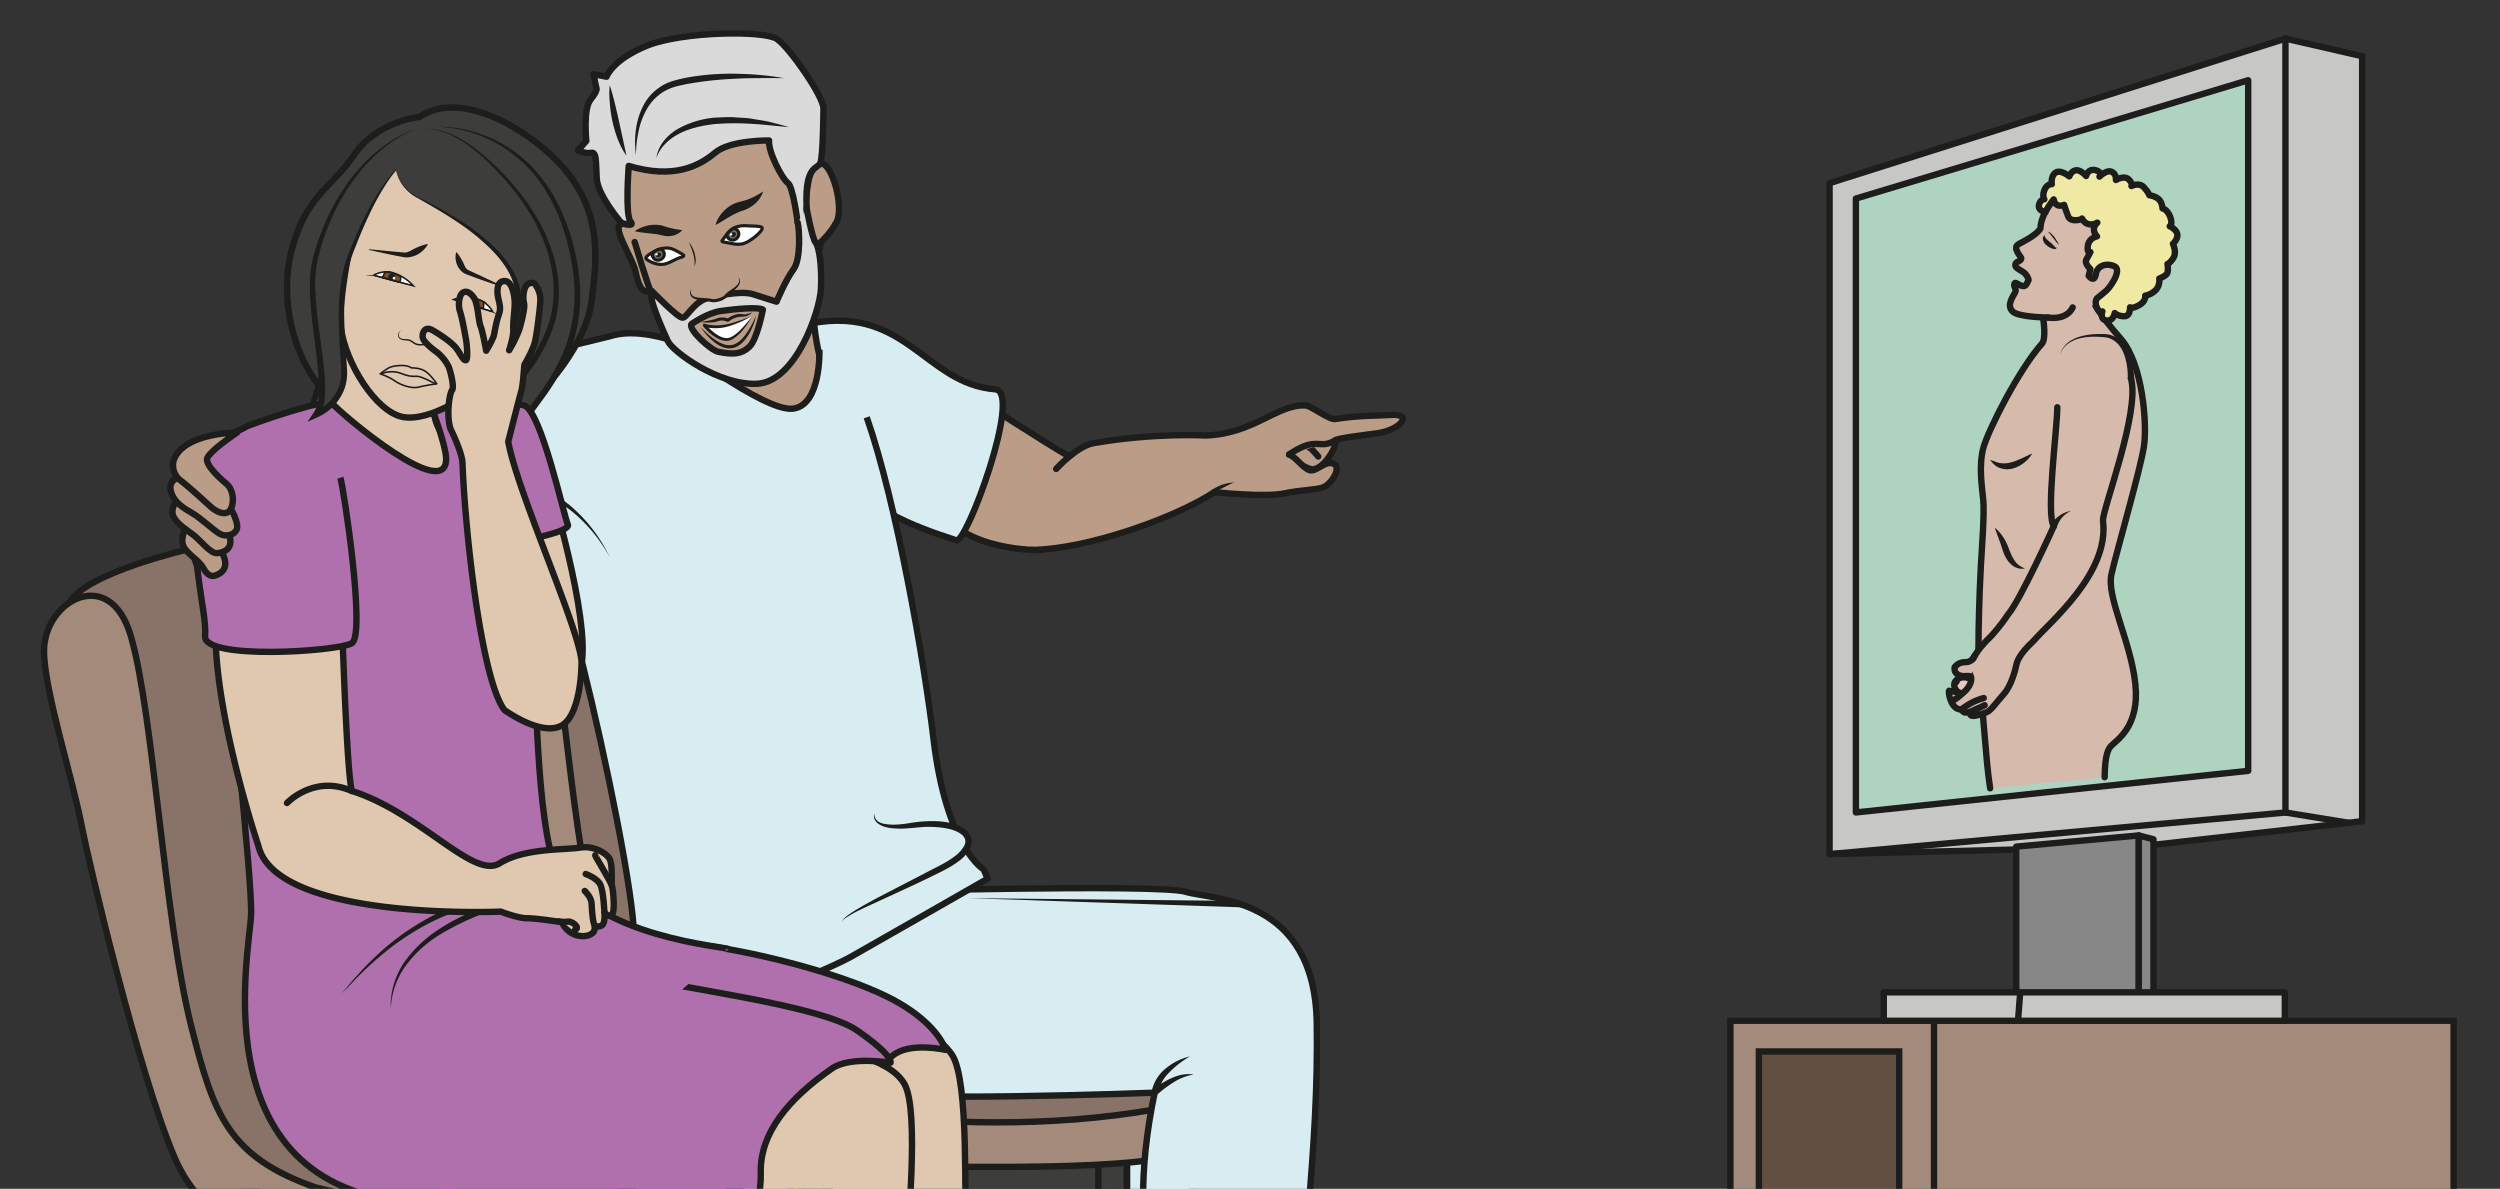 <?xml version="1.0" encoding="UTF-8" standalone="no"?><svg xmlns="http://www.w3.org/2000/svg" xml:space="preserve" viewBox="0 0 521.41 247.94"><rect x="0" y="0" width="521.41" height="247.94" fill="#333333" stroke="none"/><defs><clipPath id="a" clipPathUnits="userSpaceOnUse"><path d="M0 185.95h391.06V0H0Z"/></clipPath><clipPath id="b" clipPathUnits="userSpaceOnUse"><path d="M0 185.95h391.06V0H0Z"/></clipPath><clipPath id="c" clipPathUnits="userSpaceOnUse"><path d="M0 185.95h391.06V0H0Z"/></clipPath></defs><path d="M270.74 0H383.9v26.29H270.74z" style="fill:#a48a7a;fill-opacity:1;fill-rule:nonzero;stroke:none" transform="matrix(1.333 0 0 -1.333 0 247.94)"/><g clip-path="url(#a)" transform="matrix(1.333 0 0 -1.333 0 247.94)"><path d="M0 0h-86.76l-26.4 5.54v119.15H0z" style="fill:none;stroke:#1d1d1b;stroke-width:1;stroke-linecap:butt;stroke-linejoin:miter;stroke-miterlimit:10;stroke-dasharray:none;stroke-opacity:1" transform="translate(383.9 -98.4)"/></g><path d="M275.2 0h21.94v21.48H275.2z" style="fill:#634e42;fill-opacity:1;fill-rule:nonzero;stroke:none" transform="matrix(1.333 0 0 -1.333 0 247.94)"/><g clip-path="url(#b)" transform="matrix(1.333 0 0 -1.333 0 247.94)"><path d="m0 0 21.95-5.54v119.9H0Z" style="fill:none;stroke:#1d1d1b;stroke-width:1;stroke-linecap:butt;stroke-linejoin:miter;stroke-miterlimit:10;stroke-dasharray:none;stroke-opacity:1" transform="translate(275.2 -92.87)"/></g><path d="m0 0-34.95-3.95-48.38-1.2V99.84L-12 122.45l12-2.75Z" style="fill:#c7c7c6;fill-opacity:1;fill-rule:nonzero;stroke:none" transform="matrix(1.333 0 0 -1.333 492.66 171.28)"/><path d="m0 0-34.95-3.95-48.38-1.2V99.84L-12 122.45l12-2.75Z" style="fill:none;stroke:#1d1d1b;stroke-width:1;stroke-linecap:round;stroke-linejoin:round;stroke-miterlimit:10;stroke-dasharray:none;stroke-opacity:1" transform="matrix(1.333 0 0 -1.333 492.66 171.28)"/><path d="M0 0v-121.08" style="fill:none;stroke:#1d1d1b;stroke-width:1;stroke-linecap:round;stroke-linejoin:round;stroke-miterlimit:10;stroke-dasharray:none;stroke-opacity:1" transform="matrix(1.333 0 0 -1.333 476.66 8)"/><path d="m0 0-10.03 1.64" style="fill:none;stroke:#1d1d1b;stroke-width:1;stroke-linecap:round;stroke-linejoin:round;stroke-miterlimit:10;stroke-dasharray:none;stroke-opacity:1" transform="matrix(1.333 0 0 -1.333 490.03 171.64)"/><path d="m0 0 71.33 6.51" style="fill:none;stroke:#1d1d1b;stroke-width:1;stroke-linecap:round;stroke-linejoin:round;stroke-miterlimit:10;stroke-dasharray:none;stroke-opacity:1" transform="matrix(1.333 0 0 -1.333 381.56 178.14)"/><path d="M0 0v25.34l19.18 1.75V0Z" style="fill:#878787;fill-opacity:1;fill-rule:nonzero;stroke:none" transform="matrix(1.333 0 0 -1.333 420.51 210.35)"/><path d="M0 0v25.34l19.18 1.75V0Z" style="fill:none;stroke:#1d1d1b;stroke-width:1;stroke-linecap:round;stroke-linejoin:round;stroke-miterlimit:10;stroke-dasharray:none;stroke-opacity:1" transform="matrix(1.333 0 0 -1.333 420.51 210.35)"/><path d="M0 0h-2.3v24.86l2.3-.6Z" style="fill:#878787;fill-opacity:1;fill-rule:nonzero;stroke:none" transform="matrix(1.333 0 0 -1.333 449.14 207.38)"/><path d="M0 0h-2.3v24.86l2.3-.6Z" style="fill:none;stroke:#1d1d1b;stroke-width:1;stroke-linecap:round;stroke-linejoin:round;stroke-miterlimit:10;stroke-dasharray:none;stroke-opacity:1" transform="matrix(1.333 0 0 -1.333 449.14 207.38)"/><path d="M294.74 26.29h62.75v4.45h-62.75z" style="fill:#c7c7c6;fill-opacity:1;fill-rule:nonzero;stroke:#1d1d1b;stroke-width:1;stroke-linecap:round;stroke-linejoin:round;stroke-miterlimit:10;stroke-dasharray:none;stroke-opacity:1" transform="matrix(1.333 0 0 -1.333 0 247.94)"/><path d="m0 0-.34-4.46" style="fill:none;stroke:#1d1d1b;stroke-width:1;stroke-linecap:butt;stroke-linejoin:miter;stroke-miterlimit:10;stroke-dasharray:none;stroke-opacity:1" transform="matrix(1.333 0 0 -1.333 421.34 206.95)"/><path d="m0 0-61.38-6.51v96.05L0 108.05Z" style="fill:#afd3c1;fill-opacity:1;fill-rule:nonzero;stroke:none" transform="matrix(1.333 0 0 -1.333 468.89 160.77)"/><path d="m0 0-61.38-6.51v96.05L0 108.05Z" style="fill:none;stroke:#1d1d1b;stroke-width:1;stroke-linecap:round;stroke-linejoin:round;stroke-miterlimit:10;stroke-dasharray:none;stroke-opacity:1" transform="matrix(1.333 0 0 -1.333 468.89 160.77)"/><g clip-path="url(#c)" transform="matrix(1.333 0 0 -1.333 0 247.94)"><path d="M0 0c.03 3.71.64 4.47.97 4.85.83.93 4.56 3 3.83 9.74-.72 6.73-4.56 13.57-3.73 17.2.83 3.62 4.56 16.47 5.08 20 .52 3.52-.2 12.74-3.52 16.68-.83.98-5.63 6.28-5.18 8.6l-8.78 2.85c.42-1.66 2.79-10.65 1.52-12.08-3.57-4-8.46-13.58-9.19-16.38-.72-2.8-.2-6 0-8.08.21-2.07-.23-7.87-.37-10.26-.14-2.38-.8-17.08.03-21.33.5-2.6.65-8.46 1.42-13.53" style="fill:#d6baab;fill-opacity:1;fill-rule:nonzero;stroke:#1d1d1b;stroke-width:1;stroke-linecap:round;stroke-linejoin:round;stroke-miterlimit:10;stroke-dasharray:none;stroke-opacity:1" transform="translate(329.3 64.4)"/><path d="M0 0c.1.7.52 1.33 1.05 1.8.54.47 1.19.8 1.87 1.02 1.37.43 2.8.5 4.24.43a3.83 3.83 0 0 0 2.06-.86A5.26 5.26 0 0 0 10.57.61c.64-1.35.92-2.77.99-4.26a.5.5 0 1 0-1-.05v.06c.01 1.31-.17 2.71-.67 3.94-.48 1.23-1.47 2.26-2.8 2.45-1.34.14-2.77.16-4.1-.17a5.16 5.16 0 0 1-1.86-.88C.6 1.28.15.69 0 0" style="fill:#1d1d1b;fill-opacity:1;fill-rule:nonzero;stroke:none" transform="translate(322.36 130.47)"/><path d="M0 0a6.64 6.64 0 0 0 1.4-1.63c.4-.58.67-1.33.9-1.92.23-.61.5-1.2.86-1.7s.87-.88 1.56-1.13c-.7-.18-1.55.06-2.13.6-.6.51-.95 1.2-1.23 1.87-.25.7-.4 1.29-.66 1.94C.47-1.33.22-.69 0 0" style="fill:#1d1d1b;fill-opacity:1;fill-rule:nonzero;stroke:none" transform="translate(312.11 103.45)"/><path d="M0 0c.64-.2 1.16-.47 1.7-.52a4.12 4.12 0 0 1 1.6.14c.54.12 1.06.38 1.61.6C5.45.47 6 .75 6.6.99A5.63 5.63 0 0 0 5.32-.45a5.08 5.08 0 0 0-1.76-.9 3.37 3.37 0 0 0-2.06.09C.83-1.03.36-.5 0 0" style="fill:#1d1d1b;fill-opacity:1;fill-rule:nonzero;stroke:none" transform="translate(311.38 114.05)"/><path d="M0 0c-.05.04-1.7 1.33-2.96.53s-.24-2.3 1.33-2.98c1.58-.7 1.62-.6 1.62-.6" style="fill:#e4c9c1;fill-opacity:1;fill-rule:nonzero;stroke:#1d1d1b;stroke-width:1;stroke-linecap:round;stroke-linejoin:round;stroke-miterlimit:10;stroke-dasharray:none;stroke-opacity:1" transform="translate(309.29 79.24)"/><path d="M0 0c-.07.02-2.39-1.98-3.69-.8 0 0-.34.56-.7.21 0 0-.06.32-.3.36-.25.03-.2-.16-.23-.14-.04.02 1.05-2.25-.84-2.98 0 0 .1-.28.56-.36 0 0 1.72-.02 3.45.53" style="fill:#e8d1c2;fill-opacity:1;fill-rule:nonzero;stroke:#1d1d1b;stroke-width:1;stroke-linecap:round;stroke-linejoin:round;stroke-miterlimit:10;stroke-dasharray:none;stroke-opacity:1" transform="translate(313.67 79.96)"/><path d="M0 0c.13-.48.2-.99.12-1.48-.07-.49-.3-.97-.68-1.25.33.35.45.82.43 1.27-.01.45-.15.88-.34 1.29-.06.12 0 .27.12.33A.25.25 0 0 0 0 0" style="fill:#1d1d1b;fill-opacity:1;fill-rule:nonzero;stroke:none" transform="translate(309.5 79.46)"/><path d="M0 0c.04.52.04 1.04-.02 1.54-.07.5-.22 1.02-.53 1.28v.01a.25.25 0 0 0-.04.36.25.25 0 0 0 .4-.01c.4-.52.42-1.1.42-1.62A7.21 7.21 0 0 0 0 0" style="fill:#1d1d1b;fill-opacity:1;fill-rule:nonzero;stroke:none" transform="translate(310.36 76.17)"/><path d="M0 0a.26.26 0 0 0-.16-.17.26.26 0 0 0-.19.01l-.02.02c-.02 0-.04.03-.04.03l-.02.03-.03.05a.73.73 0 0 0-.06.29c0 .13.05.26.15.31A.24.24 0 0 1-.29.34.45.45 0 0 1-.13.26h.03l-.02.02-.02.01s-.1.05-.19.01A.25.25 0 1 0 0 0" style="fill:#1d1d1b;fill-opacity:1;fill-rule:nonzero;stroke:none" transform="translate(306.45 79)"/><path d="M0 0c.22-.24-2.12-7.94-2.81-7.25-.69.69.25 4.55.68 5.19C-1.7-1.42-.95 1.05 0 0" style="fill:#d6baab;fill-opacity:1;fill-rule:nonzero;stroke:none" transform="translate(313.66 82.53)"/><path d="M0 0c1.5-5.25-4.56-20.76-4.37-22.32 1.04-8.24-8.41-15.92-10.9-18.82-2.19-2.04-2.56-3.2-2.66-3.72-.13-.73-.82-3.3-1.94-4.54-1.13-1.24-2-2.59-2.7-2.86-.71-.27-2.13-.8-2.47-.48-.61.59.65.82.95 1.01-1.77-.9-2.15-.67-2.42-.06-.26-.1-.2-.06-.4-.01-1.44.34-1.72 3.01-1.52 2.9.12-.06.92-.12 1.18-.25l.88-.15c.28.18 1.5 1.18 1.37 2.46-.38 1.33-1.19 1.66-1.19 1.66l1.45 1.22c.69 1.32 1.66 2.45 2.81 3.55 0 0 1.44 1.51 2.7 3.44 1.88 2.14 7.17 13.83 7.17 13.83-1.29 1.73.54 15.33.54 18.59" style="fill:#d6baab;fill-opacity:1;fill-rule:nonzero;stroke:#1d1d1b;stroke-width:1;stroke-linecap:round;stroke-linejoin:round;stroke-miterlimit:10;stroke-dasharray:none;stroke-opacity:1" transform="translate(333.41 126.83)"/><path d="M0 0a8.88 8.88 0 0 1-2.34-.99c-.44-.25-.9-.63-1.14-.75" style="fill:none;stroke:#1e1f1d;stroke-width:1;stroke-linecap:round;stroke-linejoin:round;stroke-miterlimit:10;stroke-dasharray:none;stroke-opacity:1" transform="translate(310.38 76.78)"/><path d="M0 0s-.55-.28-1.19-.56" style="fill:none;stroke:#1e1f1d;stroke-width:1;stroke-linecap:round;stroke-linejoin:miter;stroke-miterlimit:10;stroke-dasharray:none;stroke-opacity:1" transform="translate(310.52 75.66)"/><path d="M0 0s.95.64 1.24 1.01" style="fill:none;stroke:#1e1f1d;stroke-width:1;stroke-linecap:round;stroke-linejoin:round;stroke-miterlimit:10;stroke-dasharray:none;stroke-opacity:1" transform="translate(305.81 76.52)"/><path d="M0 0a4.01 4.01 0 0 1-2.23-2.58.5.5 0 1 0-.93.37v.02C-2.44-.96-1.22-.2 0 0" style="fill:#1d1d1b;fill-opacity:1;fill-rule:nonzero;stroke:none" transform="translate(324.05 106.07)"/><path d="M0 0c-.5-.94-.91-1-1.75-1.03-.84-.03-1.38-.75-1.38-.75s-.24-.9.68-1.27c.95-.39 1.78.17 1.85-.4" style="fill:#d6baab;fill-opacity:1;fill-rule:nonzero;stroke:#1d1d1b;stroke-width:1;stroke-linecap:round;stroke-linejoin:round;stroke-miterlimit:10;stroke-dasharray:none;stroke-opacity:1" transform="translate(308.97 83.41)"/><path d="M0 0s-4.54.04-5.5.92c-1.1 1.02.13 2.47.38 3.06.26.6-.33.72-.12 1.35.1.31.67-.27 1.26-.4.6-.14.73.6.94.9.07.11-.29.93-.81 1.27-.53.33-1.1.67-1.16.79-.3.53.17.78.17.78s.89.34.61.73c-.27.4-.74.96-.75 1.5 0 .56.52.58 2 1.48 1.47.9 1.79 1.53 1.79 1.53.08 2.98 3.74 6.7 3.74 6.7s3.5.63 9.07-3.15c5.56-3.78 3-11.15 1.06-14.03" style="fill:#d6baab;fill-opacity:1;fill-rule:nonzero;stroke:#1d1d1b;stroke-width:1;stroke-linecap:round;stroke-linejoin:round;stroke-miterlimit:10;stroke-dasharray:none;stroke-opacity:1" transform="translate(320.43 136.32)"/><path d="M0 0c.03-.06.05-.16-.04-.24-.11-.08-.22-.07-.33-.03l.03-.02c-.5.1-.94.33-1.3.7-.19.17-.35.4-.43.69-.1.28 0 .67.26.78-.01-.28.11-.41.23-.55l.44-.4C-.83.68-.5.4-.19.04h.03l.02-.1c.02-.02.09.02.13.07" style="fill:#1d1d1b;fill-opacity:1;fill-rule:nonzero;stroke:none" transform="translate(321.73 147.32)"/><path d="M0 0c-.34.35-.61.73-.9 1.1l-.43.55c-.15.18-.28.38-.5.48.25-.01.46-.19.64-.34.18-.17.33-.36.48-.54C-.43.85-.17.45 0 0" style="fill:#1d1d1b;fill-opacity:1;fill-rule:nonzero;stroke:none" transform="translate(322.17 147.63)"/><path d="M0 0c3.12-.43 3.86 1.58 3.86 1.58" style="fill:none;stroke:#1d1d1b;stroke-width:1;stroke-linecap:round;stroke-linejoin:round;stroke-miterlimit:10;stroke-dasharray:none;stroke-opacity:1" transform="translate(320.43 136.32)"/><path d="M0 0s-1.22.26-1 1.16c.21.9.83.87.83.87s-.37.5.03 1.47c.4.96 1.14.9 1.14.9s-.2 1.25.6 1.8c.78.53 2.13-.58 2.13-.58s.35.9 1.1.95c.74.05 1.54-.89 1.54-.89s.28 1.2 1.46.9c1.17-.3.63-1 .63-1s1.1 1.1 1.89.76c.79-.34.68-1.29.68-1.29s1.28.77 1.99.1c.7-.68.44-1.04.44-1.04s1.19.61 1.94-.2c.76-.83.86-1.24.86-1.24s.96-.14 1.48-.64c.53-.5.58-1.42.58-1.42s.75-.14 1.2-1.33c.45-1.19-.07-1.47-.07-1.47s1.05-.46 1.18-1.24c.14-.77-.68-1.51-.68-1.51s.62-1.28.1-2.16c-.53-.87-.95-.99-.95-.99s.17-1.06-.06-1.48c-.23-.42-1.22-.8-1.22-.8s.15-1-.52-1.76a3.13 3.13 0 0 0-1.69-.92s.18-.84-.94-1.48c-1.13-.64-1.43-.34-1.43-.34s.08-1.42-.92-1.4c-1 .01-1.48.5-1.48.5s-.2-1.31-1.29-1.16c-1.08.16-.64 1.42-.64 1.42s-.27-.54-.79.46-.05 1.58-.05 1.58 1.29 1.02 1.59 1.34c.69.72 2.3 3.12 1.15 3.67-1.16.55-2.68.2-2.92-1.23-.24-1.42-1.12-.26-1.12-.26l.26 1.08s-.99.86-.6 1.51c.37.66.6 1.13.6 1.13s-.55-.3-.39.96C6.8-4 8.07-3.77 8.07-3.77s-1.1 1.08.05 2.14c0 0-1.55-.93-2.4.65L5.6-1.1s-1.65-.55-2.05.49c-.4 1.03-.63 1.77-.63 1.77s-.65-.3-1.12.01c-.46.31-.5.84-.5.84S.23.65 0 0" style="fill:#efe9a4;fill-opacity:1;fill-rule:nonzero;stroke:none" transform="translate(320.03 152.79)"/><path d="M0 0s-1.22.26-1 1.16c.21.9.83.87.83.87s-.37.5.03 1.47c.4.96 1.14.9 1.14.9s-.2 1.25.6 1.8c.78.53 2.13-.58 2.13-.58s.35.9 1.1.95c.74.05 1.54-.89 1.54-.89s.28 1.2 1.46.9c1.17-.3.63-1 .63-1s1.1 1.1 1.89.76c.79-.34.68-1.29.68-1.29s1.28.77 1.99.1c.7-.68.44-1.04.44-1.04s1.19.61 1.94-.2c.76-.83.86-1.24.86-1.24s.96-.14 1.48-.64c.53-.5.58-1.42.58-1.42s.75-.14 1.2-1.33c.45-1.19-.07-1.47-.07-1.47s1.05-.46 1.18-1.24c.14-.77-.68-1.51-.68-1.51s.62-1.28.1-2.16c-.53-.87-.95-.99-.95-.99s.17-1.06-.06-1.48c-.23-.42-1.22-.8-1.22-.8s.15-1-.52-1.76a3.13 3.13 0 0 0-1.69-.92s.18-.84-.94-1.48c-1.13-.64-1.43-.34-1.43-.34s.08-1.42-.92-1.4c-1 .01-1.48.5-1.48.5s-.2-1.31-1.29-1.16c-1.08.16-.64 1.42-.64 1.42s-.27-.54-.79.46-.05 1.58-.05 1.58 1.29 1.02 1.59 1.34c.69.72 2.3 3.12 1.15 3.67-1.16.55-2.68.2-2.92-1.23-.24-1.42-1.12-.26-1.12-.26l.26 1.08s-.99.86-.6 1.51c.37.66.6 1.13.6 1.13s-.55-.3-.39.96C6.8-4 8.07-3.77 8.07-3.77s-1.1 1.08.05 2.14c0 0-1.55-.93-2.4.65L5.6-1.1s-1.65-.55-2.05.49c-.4 1.03-.63 1.77-.63 1.77s-.65-.3-1.12.01c-.46.31-.5.84-.5.84S.23.65 0 0Z" style="fill:none;stroke:#1d1d1b;stroke-width:1;stroke-linecap:round;stroke-linejoin:round;stroke-miterlimit:10;stroke-dasharray:none;stroke-opacity:1" transform="translate(320.03 152.79)"/><path d="M0 0s-12.36-.31-16.2 6.96c-3.82 7.27 1.49 14.34 1.49 14.34l4.56 2.5s11.62-7.54 14.58-9.16c2.96-1.62 7.1-1.52 7.1-1.52l4.52-4.17S4.05 1.24 0 0" style="fill:#bb9c87;fill-opacity:1;fill-rule:evenodd;stroke:none" transform="translate(162.88 99.93)"/><path d="M0 0s-12.36-.31-16.2 6.96c-3.82 7.27 1.49 14.34 1.49 14.34l4.56 2.5s11.62-7.54 14.58-9.16c2.96-1.62 7.1-1.52 7.1-1.52l4.52-4.17S4.05 1.24 0 0Z" style="fill:none;stroke:#1d1d1b;stroke-width:1;stroke-linecap:round;stroke-linejoin:round;stroke-miterlimit:10;stroke-dasharray:none;stroke-opacity:1" transform="translate(162.88 99.93)"/><path d="M0 0c8.49.09 22.25 4.92 28.55 9.05 3.65 2.39 7.62-.12 8.58-.22 2.68-.3 2.86 5.67 5.63 4.16 1.02-.56 1.65-.5 2.55.24 1 .83 2.34 2.81 2.15 3.9-.05.34 6.26 1.06 6.65 1.13 3.73.6 5.63 3.18 1.86 2.85-1.44-.12-4.6-.01-8.54-.63-.92-.14-3.75 2.07-4.58 2.12-4.42.28-8.11-4.44-15.67-4.7 0 0-8 .47-17.57-1.2-2.58-.46-5.82-4.03-5.82-4.03" style="fill:#bb9c87;fill-opacity:1;fill-rule:evenodd;stroke:#1d1d1b;stroke-width:1;stroke-linecap:round;stroke-linejoin:round;stroke-miterlimit:10;stroke-dasharray:none;stroke-opacity:1" transform="translate(161.46 99.96)"/><path d="M0 0s7.85-.89 11.07-.18c2.13.47 4.83.52 5.88.9 1.35.48 3.03 3.15 1.69 3.72-1.34.58-2.68-1.37-3.78-1-1.1.38-2.09 2.05-3.18 2.43" style="fill:#bb9c87;fill-opacity:1;fill-rule:evenodd;stroke:#1d1d1b;stroke-width:1;stroke-linecap:round;stroke-linejoin:round;stroke-miterlimit:10;stroke-dasharray:none;stroke-opacity:1" transform="translate(190.01 109.01)"/><path d="M0 0s-1.2 1.59-1.89 1.65" style="fill:#bb9c87;fill-opacity:1;fill-rule:evenodd;stroke:#1d1d1b;stroke-width:1;stroke-linecap:round;stroke-linejoin:round;stroke-miterlimit:10;stroke-dasharray:none;stroke-opacity:1" transform="translate(206.25 114.57)"/><path d="M0 0s1.98 1.46 3.6 1.63c1.6.16 1.85-.37 3.64.58" style="fill:#bb9c87;fill-opacity:1;fill-rule:evenodd;stroke:#1d1d1b;stroke-width:1;stroke-linecap:round;stroke-linejoin:round;stroke-miterlimit:10;stroke-dasharray:none;stroke-opacity:1" transform="translate(201.69 114.88)"/><path d="M0 0s15.65-2.26 13.84-7.25c-1.7-4.65 14.03-9.11 14.23-9.25 1.48-1 10.48 23.28 6.13 23.61-11.27.86-14.06 13.86-30.18 10.03" style="fill:#d7edf2;fill-opacity:1;fill-rule:nonzero;stroke:#1d1d1b;stroke-width:1;stroke-linecap:round;stroke-linejoin:round;stroke-miterlimit:10;stroke-dasharray:none;stroke-opacity:1" transform="translate(121.52 117.98)"/><path d="M0 0s-8.02-3.53-9.3 0c-1.29 3.53-2.89 44.26 1.92 53.89C-2.57 63.5 1.6 42.18 1.6 42.18z" style="fill:#d7edf2;fill-opacity:1;fill-rule:nonzero;stroke:none" transform="translate(185.16 -35.97)"/><path d="M0 0s-8.02-3.53-9.3 0c-1.29 3.53-2.89 44.26 1.92 53.89C-2.57 63.5 1.6 42.18 1.6 42.18z" style="fill:none;stroke:#1d1d1b;stroke-width:1;stroke-linecap:butt;stroke-linejoin:round;stroke-miterlimit:10;stroke-dasharray:none;stroke-opacity:1" transform="translate(185.16 -35.97)"/><path d="M109.14-21.15h67.21V5.73h-67.21Z" style="fill:#3d3d3c;fill-opacity:1;fill-rule:nonzero;stroke:#1d1d1b;stroke-width:1;stroke-linecap:butt;stroke-linejoin:round;stroke-miterlimit:10;stroke-dasharray:none;stroke-opacity:1"/><path d="M171.86-76.38h4.43v85h-4.43zM107.92-76.38h4.42v85h-4.42z" style="fill:#3d3d3c;fill-opacity:1;fill-rule:nonzero;stroke:#1d1d1b;stroke-width:1;stroke-linecap:butt;stroke-linejoin:round;stroke-miterlimit:10;stroke-dasharray:none;stroke-opacity:1"/><path d="M0 0s-3.13-6.8-5.31-12.4c-2.18-5.61-86.07-3.22-94.42 10.83-3.35 5.63-21.6 84.26-19.9 87.46 2.55 4.79 19.36 8.6 19.36 8.6l26.8-81.14z" style="fill:#897368;fill-opacity:1;fill-rule:nonzero;stroke:none" transform="translate(193.54 22.6)"/><path d="M0 0s-3.13-6.8-5.31-12.4c-2.18-5.61-86.07-3.22-94.42 10.83-3.35 5.63-21.6 84.26-19.9 87.46 2.55 4.79 19.36 8.6 19.36 8.6l26.8-81.14z" style="fill:none;stroke:#1d1d1b;stroke-width:1;stroke-linecap:butt;stroke-linejoin:round;stroke-miterlimit:10;stroke-dasharray:none;stroke-opacity:1" transform="translate(193.54 22.6)"/><path d="M0 0c-13.82 4.87-16.15 11.6-19.7 25.6-4.32 17.13-5.96 49.67-9.62 62.14-3.33 11.36-13.77 5.62-13.8-2.38-.02-6.17 4.58-20.38 6.01-27.95.97-5.1 8.97-39.08 14.73-52.6 6.67-15.64 24.66-16.43 56.46-16.8 31.8-.38 43.57 1.1 43.37 6.72 0 0 1.68 4.22-9.55 2.24C33.88-9 0 0 0 0" style="fill:#a48a7a;fill-opacity:1;fill-rule:nonzero;stroke:none" transform="translate(112.95 15.47)"/><path d="M0 0c-13.82 4.87-16.15 11.6-19.7 25.6-4.32 17.13-5.96 49.67-9.62 62.14-3.33 11.36-13.77 5.62-13.8-2.38-.02-6.17 4.58-20.38 6.01-27.95.97-5.1 8.97-39.08 14.73-52.6 6.67-15.64 24.66-16.43 56.46-16.8 31.8-.38 43.57 1.1 43.37 6.72 0 0 1.68 4.22-9.55 2.24C33.88-9 0 0 0 0Z" style="fill:none;stroke:#1d1d1b;stroke-width:1;stroke-linecap:butt;stroke-linejoin:round;stroke-miterlimit:10;stroke-dasharray:none;stroke-opacity:1" transform="translate(112.95 15.47)"/><path d="M0 0s46.82 1.28 51 0c4.16-1.28 20.2-.64 20.52-20.53.32-19.89-2.57-38.61-3.53-55.71l-.96-17.1s1.11-4.5-10.77-3.56c-14.94 1.17-11.68 5.16-11.68 5.16s3.8 12.51 1.58 25.66c-2.23 13.15-2.59 22.14 0 34.65 0 0-40.47-1.6-53.98.32-13.51 1.92-20.28 4.24-21.7 12.06" style="fill:#d7edf2;fill-opacity:1;fill-rule:nonzero;stroke:#1d1d1b;stroke-width:1;stroke-linecap:butt;stroke-linejoin:round;stroke-miterlimit:10;stroke-dasharray:none;stroke-opacity:1" transform="translate(134.5 46.47)"/><path d="m0 0 43.12-.45-.02-1z" style="fill:#1d1d1b;fill-opacity:1;fill-rule:nonzero;stroke:none" transform="translate(151.32 45.48)"/><path d="M0 0s-.2-2.25 0-7.17c.37-9.48-8.19-19.14-8.19-19.14l32.87-.08s-7.96 13.57-2.94 28.54" style="fill:#bb9c87;fill-opacity:1;fill-rule:nonzero;stroke:#1d1d1b;stroke-width:1;stroke-linecap:round;stroke-linejoin:round;stroke-miterlimit:10;stroke-dasharray:none;stroke-opacity:1" transform="translate(107.12 147.12)"/><path d="M0 0s.33-8.7-4.17-9.21C-8.67-9.72-23.23 1.5-23.23 1.5s-5.5 1.97-9.58.61c0 0-14.25-3.61-22.65-4.78-4.01-.56-7.18-18.23 1.17-20.11 8.35-1.89 13.26-1.56 13.9-4.56.63-3 1.8-15.72 3.32-21.78 3.71-14.82 8.03-36.25 8.05-42.46.02-6.2 3.47-16 3.47-16S-.08-97.8 4.9-94.99c7.86 4.46 21.43 12.24 21.43 12.24l-.63 1.46s-5.83 3.35-7.85 20.47c-1.35 11.47-5.77 37-10.44 50.26" style="fill:#d7edf2;fill-opacity:1;fill-rule:nonzero;stroke:#1d1d1b;stroke-width:1;stroke-linecap:butt;stroke-linejoin:round;stroke-miterlimit:10;stroke-dasharray:none;stroke-opacity:1" transform="translate(128.2 131.27)"/><path d="M0 0s-.92-2.85 5.9-1.9c8.3 1.16 12.46-2.62 4.72-6.62-7.74-4-16.12-7.57-15.63-8.51" style="fill:#d7edf2;fill-opacity:1;fill-rule:nonzero;stroke:none" transform="translate(136.82 58.77)"/><path d="M0 0c-.07-.43.1-.85.38-1.13.28-.28.67-.43 1.06-.52.8-.16 1.64-.18 2.48-.1.84.05 1.64.23 2.52.34.86.11 1.74.17 2.62.17.88 0 1.76-.07 2.64-.25.88-.2 1.77-.47 2.56-1.1.38-.3.73-.74.88-1.28.15-.55.05-1.13-.16-1.58a5.78 5.78 0 0 0-1.85-2.1c-1.45-1.08-3.04-1.77-4.56-2.53-1.55-.75-3.1-1.48-4.66-2.19l-4.66-2.15a55.1 55.1 0 0 1-2.31-1.11 17.85 17.85 0 0 1-1.64-1c-.14-.12-.37-.28-.3-.5-.1.22.12.41.25.56.15.15.32.3.5.42.34.27.7.5 1.06.73.73.46 1.48.89 2.23 1.3 1.5.84 3.03 1.61 4.55 2.4l4.56 2.36c1.51.81 3.1 1.5 4.38 2.5a5 5 0 0 1 1.54 1.71c.31.65.13 1.25-.44 1.71-.56.46-1.34.74-2.13.91-.8.17-1.62.26-2.46.28-1.67.08-3.32-.28-5.1-.27-.87.02-1.77.06-2.62.38-.41.17-.83.4-1.11.77C-.1-.91-.15-.4 0 0" style="fill:#1d1d1b;fill-opacity:1;fill-rule:nonzero;stroke:none" transform="translate(136.82 58.77)"/><path d="M0 0c-1.2-.7-2.28-1.54-3.2-2.48a6.5 6.5 0 0 1-1.84-3.3l-.83.45c.91.8 1.9 1.44 2.99 1.93 1.07.48 2.3.77 3.46.55a8.09 8.09 0 0 1-3.12-1.2 18.76 18.76 0 0 1-2.66-2l-.01-.01a.49.49 0 0 0-.8.46 6.21 6.21 0 0 0 2.24 3.72A9.38 9.38 0 0 0 0 0" style="fill:#1d1d1b;fill-opacity:1;fill-rule:nonzero;stroke:none" transform="translate(186.18 20.72)"/><path d="M0 0s-2.04 5.78-2.18 7.74c-.14 1.96 2.34 4.83 3.36 5.91 1.02 1.1 18.25 4.8 21.34 2.41 3.1-2.39 5.61-11.96 5.61-11.96s.25 5.59 2.21 5.5c1.96-.09 3.7-7.05 2.55-9.2-1.14-2.14-2.83-3.48-2.83-3.48s-.46-6.1-1.57-8.84c-1.1-2.76-3.7-10.63-8.57-11.31-4.88-.69-10.22 3.6-11.57 5.59-1.34 2-3.86 5.3-4.36 6.65-.5 1.34-1.62-1.03-2.56 3.54C.9-4.92-3.25.73 0 0" style="fill:#bb9c87;fill-opacity:1;fill-rule:nonzero;stroke:none" transform="translate(98.02 150.91)"/><path d="M0 0s-2.04 5.78-2.18 7.74c-.14 1.96 2.34 4.83 3.36 5.91 1.02 1.1 18.25 4.8 21.34 2.41 3.1-2.39 5.61-11.96 5.61-11.96s.25 5.59 2.21 5.5c1.96-.09 3.7-7.05 2.55-9.2-1.14-2.14-2.83-3.48-2.83-3.48s-.46-6.1-1.57-8.84c-1.1-2.76-3.7-10.63-8.57-11.31-4.88-.69-10.22 3.6-11.57 5.59-1.34 2-3.86 5.3-4.36 6.65-.5 1.34-1.62-1.03-2.56 3.54C.9-4.92-3.25.73 0 0Z" style="fill:none;stroke:#1d1d1b;stroke-width:1;stroke-linecap:round;stroke-linejoin:round;stroke-miterlimit:10;stroke-dasharray:none;stroke-opacity:1" transform="translate(98.02 150.91)"/><path d="M0 0s-3.67 4.26-3.83 6.9c-.16 2.63.02 4.21-.88 4.04-.9-.18-2.05.38-2.05.38l1.3 1.48s-.52 4.96.64 6.43c1.16 1.47.95 1.76.95 1.76l-.48 2.25 2.05-.39s.9 2.67 6.4 4.88c5.52 2.21 18.26 2.39 20.26 1.02s7.38-9.12 7.28-10.93c0 0-.06-7.47-.48-8.46-.42-1-2.37-.3-2.17-6.48l.08-2.79L27.6.04s-.7 5.64-1.55 6.21c-.85.58-3.1 4.88-2.92 6.62 0 0-6.04.11-8.46-1.92-2.43-2.04-6.41-4.19-13.5-2.06 0 0-.58-7.67.28-8.7C2.3-.82 0 0 0 0" style="fill:#dadada;fill-opacity:1;fill-rule:nonzero;stroke:none" transform="translate(97.2 151.15)"/><path d="M0 0s-3.67 4.26-3.83 6.9c-.16 2.63.02 4.21-.88 4.04-.9-.18-2.05.38-2.05.38l1.3 1.48s-.52 4.96.64 6.43c1.16 1.47.95 1.76.95 1.76l-.48 2.25 2.05-.39s.9 2.67 6.4 4.88c5.52 2.21 18.26 2.39 20.26 1.02s7.38-9.12 7.28-10.93c0 0-.06-7.47-.48-8.46-.42-1-2.37-.3-2.17-6.48l.08-2.79L27.6.04s-.7 5.64-1.55 6.21c-.85.58-3.1 4.88-2.92 6.62 0 0-6.04.11-8.46-1.92-2.43-2.04-6.41-4.19-13.5-2.06 0 0-.58-7.67.28-8.7C2.3-.82 0 0 0 0Z" style="fill:none;stroke:#1d1d1b;stroke-width:1;stroke-linecap:round;stroke-linejoin:round;stroke-miterlimit:10;stroke-dasharray:none;stroke-opacity:1" transform="translate(97.2 151.15)"/><path d="M0 0c.61-1.83 1-3.66 1.42-5.49L2.62-11c-.59.77-1 1.65-1.36 2.55A19.75 19.75 0 0 0 .02-2.87C-.07-1.92-.1-.97 0 0" style="fill:#1d1d1b;fill-opacity:1;fill-rule:nonzero;stroke:none" transform="translate(95.4 172.66)"/><path d="M0 0c-.35 2.56-.11 5.3 1.11 7.7a7.7 7.7 0 0 0 2.7 3.02c1.15.79 2.52 1.09 3.78 1.37 2.58.5 5.2.71 7.8.68 2.6-.04 5.2-.23 7.76-.7-1.3.01-2.59.04-3.88 0-1.29.01-2.58-.02-3.86-.1a54.33 54.33 0 0 1-7.62-.85c-.61-.15-1.27-.25-1.83-.44a7.77 7.77 0 0 1-1.66-.74 7.56 7.56 0 0 1-2.54-2.6A11.55 11.55 0 0 1 .42 3.83 17.27 17.27 0 0 1 0 0" style="fill:#1d1d1b;fill-opacity:1;fill-rule:nonzero;stroke:none" transform="translate(99.51 161.7)"/><path d="M0 0c.24 1.98 1.74 3.65 3.47 4.62a14.51 14.51 0 0 0 5.7 1.7c.98.03 1.97.11 2.95.06.98-.1 1.97-.07 2.93-.26.96-.17 1.93-.28 2.88-.52.94-.26 1.89-.48 2.81-.77-1.94.17-3.85.4-5.77.51a40.6 40.6 0 0 1-5.71-.02c-1.88-.2-3.74-.58-5.42-1.38C2.19 3.14.63 1.86 0 0" style="fill:#1d1d1b;fill-opacity:1;fill-rule:nonzero;stroke:none" transform="translate(102.7 161.28)"/><path d="M0 0s2.08-6.99 2.71-8.2" style="fill:none;stroke:#1d1d1b;stroke-width:1;stroke-linecap:round;stroke-linejoin:round;stroke-miterlimit:10;stroke-dasharray:none;stroke-opacity:1" transform="translate(99.3 148.13)"/><path d="M0 0c.2.82.66 1.53 1.23 2.14.57.6 1.3 1.1 2.14 1.38.47.15.76.19 1.1.3.33.1.66.2.99.35.66.28 1.3.64 1.99 1.1a4.24 4.24 0 0 0-1.4-2.03c-.33-.28-.69-.51-1.08-.7-.38-.19-.85-.32-1.11-.42-.62-.24-1.23-.57-1.86-.93C1.37.82.73.4 0 0" style="fill:#1d1d1b;fill-opacity:1;fill-rule:nonzero;stroke:none" transform="translate(111.96 150.79)"/><path d="M0 0a2.79 2.79 0 0 0-1.87-.93 3.54 3.54 0 0 0-1.08.06l-.85.19c-1.08.18-2.3.21-3.62.5.55.42 1.17.67 1.81.84.65.17 1.33.22 2.04.13.33-.04.8-.18.98-.26A13.67 13.67 0 0 1 0 0" style="fill:#1d1d1b;fill-opacity:1;fill-rule:nonzero;stroke:none" transform="translate(106.75 150)"/><path d="M0 0a4.68 4.68 0 0 0 1.08-2.84c0-.35-.07-.7-.2-1.01.08.68 0 1.33-.18 1.97-.08.32-.2.63-.31.95L0 0" style="fill:#1d1d1b;fill-opacity:1;fill-rule:nonzero;stroke:none" transform="translate(107.77 148.13)"/><path d="M0 0c.72-.74 1.47-1.45 2.32-2 .82-.55 1.8-.97 2.7-.71.9.26 1.6 1.06 2.17 1.88.57.83 1.04 1.76 1.45 2.7-.22-1.01-.6-2-1.12-2.9-.53-.9-1.25-1.82-2.36-2.16C4-3.5 2.9-2.96 2.1-2.32A9.14 9.14 0 0 0 0 0" style="fill:#1d1d1b;fill-opacity:1;fill-rule:nonzero;stroke:none" transform="translate(109.67 134.78)"/><path d="M0 0s-2.15-1.16-4.1-1.58c-1.94-.41-3.44.05-3.44.05s1.82-2.29 3.56-2.22C-2.24-3.68 0 0 0 0" style="fill:#fff;fill-opacity:1;fill-rule:nonzero;stroke:none" transform="translate(117.74 136.63)"/><path d="M0 0c-.4-.73-.85-1.43-1.37-2.09a6.24 6.24 0 0 0-1.9-1.69c-.4-.21-.93-.23-1.35-.12-.44.1-.84.29-1.2.52a7.62 7.62 0 0 0-1.9 1.7c-.09.1-.07.26.03.34.07.05.14.06.22.04a6.8 6.8 0 0 1 1.88-.23c.64.01 1.27.09 1.9.23A23 23 0 0 1 0 0m0 0a15.7 15.7 0 0 0-3.6-1.64 7.3 7.3 0 0 0-4-.12l.25.38a8.85 8.85 0 0 1 1.78-1.6c.65-.42 1.45-.74 2.13-.42.7.31 1.32.89 1.87 1.49A20 20 0 0 1 0 0" style="fill:#1d1d1b;fill-opacity:1;fill-rule:nonzero;stroke:none" transform="translate(117.74 136.63)"/><path d="M0 0c.71.15 1.43.25 2.1.44.17.04.3.1.48.16.2.07.4.11.6.13.4.02.78-.04 1.17-.2L4.08.48c.3.24.6.41.95.56.33.13.7.25 1.09.24.38-.01.67-.1.99-.04.31.06.64.18.97.3a2.67 2.67 0 0 0-.9-.58C6.85.83 6.43.85 6.14.84A3.47 3.47 0 0 1 4.4.11a.27.27 0 0 0-.27-.04 2.12 2.12 0 0 1-1.4.1C2.57.1 2.37.05 2.2.02A8.15 8.15 0 0 0 0 0" style="fill:#1d1d1b;fill-opacity:1;fill-rule:nonzero;stroke:none" transform="translate(109.64 135.6)"/><path d="M0 0c-1.23-1.13-2.46-1.26-4.88-.77-1.11.23-4.7 3.45-4.18 4.33 0 0 2.51 1.78 4.65 2.06 2.14.3 5.78.66 6.53.21 0 0-.89-4.7-2.12-5.83m7.56 19.47c.26-.94.56-5.72-.65-7.34S4.26 7.07 4.26 7.07 2.7 7.54.61 8.23c-2.1.68-6.67-.5-6.67-.5-2.52-.38-3.63-3.14-4.38-3.17-.75-.04-4.8 4.16-4.8 4.16-.84-.56 1.93-6.6 2.5-7.84.75-1.59 7.92-6.92 13.94-6.65 6.02.26 9.8 11.24 10 14.8.18 3.55-.27 6.62-.82 7.27-.55.66-1.42 5.4-1.42 5.4" style="fill:#dadada;fill-opacity:1;fill-rule:nonzero;stroke:none" transform="translate(117.24 131.73)"/><path d="M0 0c-1.23-1.13-2.46-1.26-4.88-.77-1.11.23-4.7 3.45-4.18 4.33 0 0 2.51 1.78 4.65 2.06 2.14.3 5.78.66 6.53.21 0 0-.89-4.7-2.12-5.83Zm7.56 19.47c.26-.94.56-5.72-.65-7.34S4.26 7.07 4.26 7.07 2.7 7.54.61 8.23c-2.1.68-6.67-.5-6.67-.5-2.52-.38-3.63-3.14-4.38-3.17-.75-.04-4.8 4.16-4.8 4.16-.84-.56 1.93-6.6 2.5-7.84.75-1.59 7.92-6.92 13.94-6.65 6.02.26 9.8 11.24 10 14.8.18 3.55-.27 6.62-.82 7.27-.55.66-1.42 5.4-1.42 5.4" style="fill:none;stroke:#1d1d1b;stroke-width:1;stroke-linecap:round;stroke-linejoin:round;stroke-miterlimit:10;stroke-dasharray:none;stroke-opacity:1" transform="translate(117.24 131.73)"/><path d="M0 0s-.51-.56.04-1.14c.55-.58 2.2-.45 2.92-.65.73-.2 2.07.2 2.5.82.44.63 2.78 1.6 1.77 2.85" style="fill:#bb9c87;fill-opacity:1;fill-rule:nonzero;stroke:none" transform="translate(108.24 140.8)"/><path d="M0 0a.9.9 0 0 1-.15-.62c.04-.2.18-.37.34-.48.32-.23.78-.27 1.22-.3.44-.03.88-.05 1.36-.1.27-.06.42-.1.62-.1s.41.03.61.08c.41.1.82.26 1.11.51.08.07.12.11.2.22l.29.26c.18.15.37.27.56.4.37.25.73.5 1 .83.3.31.34.8.07 1.18a1 1 0 0 0 .3-.62c.04-.24-.05-.49-.18-.7-.25-.4-.62-.7-.97-1l-.5-.42a1.47 1.47 0 0 1-.21-.2c-.05-.08-.16-.21-.24-.3A2.99 2.99 0 0 0 4.12-2a3.07 3.07 0 0 0-.73-.09c-.25 0-.53.08-.7.11-.42.09-.88.1-1.33.19-.45.09-.93.16-1.33.5a.97.97 0 0 0-.31.66c0 .25.12.47.28.63" style="fill:#1d1d1b;fill-opacity:1;fill-rule:nonzero;stroke:none" transform="translate(108.24 140.8)"/><path d="M0 0c.58-.2 1.25-.61 1.76-.9.22-.14.14-.33-.14-.4C.64-1.5-.15-2.2-1.13-2.4c-1-.2-2 .21-2.71.68-.11.07-.21.16-.2.31l.05.1c.16.28.76.62 1.45 1C-1.77.08-.72.25 0 0" style="fill:#fff;fill-opacity:1;fill-rule:nonzero;stroke:#1d1d1b;stroke-width:.5;stroke-linecap:butt;stroke-linejoin:miter;stroke-miterlimit:10;stroke-dasharray:none;stroke-opacity:1" transform="translate(105.1 147.08)"/><path d="M0 0a.98.98 0 0 0 .47-.39c.24-.4.07-.94-.37-1.2-.45-.27-1-.15-1.24.26-.14.23-.2.46-.1.7 0 0 .3.27.5.37 0 0 .3.16.45.2L0 0" style="fill:#877164;fill-opacity:1;fill-rule:evenodd;stroke:none" transform="translate(103.35 147.03)"/><path d="M0 0a.98.98 0 0 0 .47-.39c.24-.4.07-.94-.37-1.2-.45-.27-1-.15-1.24.26-.14.23-.2.46-.1.7 0 0 .3.27.5.37 0 0 .3.16.45.2L0 0Z" style="fill:none;stroke:#1d1d1b;stroke-width:.5;stroke-linecap:round;stroke-linejoin:round;stroke-miterlimit:10;stroke-dasharray:none;stroke-opacity:1" transform="translate(103.35 147.03)"/><path d="M0 0c.1-.17.36-.21.57-.09.21.13.3.37.2.54C.67.62.41.67.2.54 0 .41-.1.17 0 0" style="fill:#1d1d1b;fill-opacity:1;fill-rule:evenodd;stroke:none" transform="translate(102.66 145.89)"/><path d="M0 0c.05-.08.16-.1.26-.05.1.06.13.17.08.25C.3.3.18.3.08.25S-.05.08 0 0" style="fill:#fff;fill-opacity:1;fill-rule:nonzero;stroke:none" transform="translate(102.55 146.11)"/><path d="M0 0c-.45-.42-.9-1.07-1.25-1.54-.14-.2 0-.26.3-.3.8-.09 1.86-.48 2.84-.26 1 .22 2.55 1.45 3 2.17.08.11.14.23.06.36a.35.35 0 0 1-.08.08C4.6.7 3.23.68 2.45.73 1.58.8.55.53 0 0" style="fill:#fff;fill-opacity:1;fill-rule:nonzero;stroke:#1d1d1b;stroke-width:.5;stroke-linecap:butt;stroke-linejoin:miter;stroke-miterlimit:10;stroke-dasharray:none;stroke-opacity:1" transform="translate(114.27 149.95)"/><path d="M0 0a.98.98 0 0 0 .54-.27c.33-.34.3-.9-.08-1.26-.37-.36-.94-.37-1.27-.03-.18.2-.3.4-.25.67 0 0 .23.33.4.46 0 0 .26.23.4.3L0 0" style="fill:#877164;fill-opacity:1;fill-rule:evenodd;stroke:none" transform="translate(114.82 150.25)"/><path d="M0 0a.98.98 0 0 0 .54-.27c.33-.34.3-.9-.08-1.26-.37-.36-.94-.37-1.27-.03-.18.2-.3.4-.25.67 0 0 .23.33.4.46 0 0 .26.23.4.3L0 0Z" style="fill:none;stroke:#1d1d1b;stroke-width:.5;stroke-linecap:round;stroke-linejoin:round;stroke-miterlimit:10;stroke-dasharray:none;stroke-opacity:1" transform="translate(114.82 150.25)"/><path d="M0 0c.14-.15.4-.13.58.04.18.17.2.43.07.57C.5.77.25.74.07.57-.1.4-.13.14 0 0" style="fill:#1d1d1b;fill-opacity:1;fill-rule:evenodd;stroke:none" transform="translate(114.41 148.99)"/><path d="M0 0c.07-.07.18-.07.26.01.08.08.1.2.03.27C.22.34.1.34.02.26-.06.2-.07.07 0 0" style="fill:#fff;fill-opacity:1;fill-rule:nonzero;stroke:none" transform="translate(114.25 149.18)"/><path d="M0 0s-5.02 10.8-14.54 10.76" style="fill:#d7edf2;fill-opacity:1;fill-rule:nonzero;stroke:none" transform="translate(95.4 98.82)"/><path d="M0 0a24.05 24.05 0 0 1-6 7.24c-1.23.96-2.6 1.73-4.04 2.28-1.44.55-2.98.72-4.5.74v1a13.86 13.86 0 0 0 8.86-3.63A24.19 24.19 0 0 0 0 0" style="fill:#1d1d1b;fill-opacity:1;fill-rule:nonzero;stroke:none" transform="translate(95.4 98.82)"/><path d="M0 0s-3.08-6.69-5.22-12.2c-2.14-5.51-84.64-3.16-92.85 10.65-3.3 5.54-21.25 82.87-19.57 86.02 2.5 4.7 19.03 8.45 19.03 8.45l26.36-79.8z" style="fill:#897368;fill-opacity:1;fill-rule:nonzero;stroke:none" transform="translate(128.53 7.25)"/><path d="M0 0s-3.08-6.69-5.22-12.2c-2.14-5.51-84.64-3.16-92.85 10.65-3.3 5.54-21.25 82.87-19.57 86.02 2.5 4.7 19.03 8.45 19.03 8.45l26.36-79.8z" style="fill:none;stroke:#1d1d1b;stroke-width:1;stroke-linecap:butt;stroke-linejoin:round;stroke-miterlimit:10;stroke-dasharray:none;stroke-opacity:1" transform="translate(128.53 7.25)"/><path d="M0 0c-13.6 4.8-15.88 11.41-19.36 25.17-4.26 16.85-5.88 48.84-9.47 61.11-3.27 11.18-13.55 5.52-13.57-2.34-.02-6.06 4.5-20.04 5.91-27.48.95-5.02 8.82-38.44 14.48-51.72 6.56-15.39 24.25-16.17 55.52-16.53 31.28-.37 42.84 1.08 42.65 6.6 0 0 1.66 4.15-9.39 2.21C33.31-8.86 0 0 0 0" style="fill:#a48a7a;fill-opacity:1;fill-rule:nonzero;stroke:none" transform="translate(49.29 .24)"/><path d="M0 0c-13.6 4.8-15.88 11.41-19.36 25.17-4.26 16.85-5.88 48.84-9.47 61.11-3.27 11.18-13.55 5.52-13.57-2.34-.02-6.06 4.5-20.04 5.91-27.48.95-5.02 8.82-38.44 14.48-51.72 6.56-15.39 24.25-16.17 55.52-16.53 31.28-.37 42.84 1.08 42.65 6.6 0 0 1.66 4.15-9.39 2.21C33.31-8.86 0 0 0 0Z" style="fill:none;stroke:#1d1d1b;stroke-width:1;stroke-linecap:butt;stroke-linejoin:round;stroke-miterlimit:10;stroke-dasharray:none;stroke-opacity:1" transform="translate(49.29 .24)"/><path d="M0 0c-1.08 5.43-11.17 42.2-12.44 58.37-.4 5.1.49 24.1-2.21 28.26-2.57 3.96-11.85 8.62-24.62 10.8-10.73 1.85-33.32 4.3-33.32 4.3s-36.24-16-28.9-22.6c7.33-6.6 66.4-7 68.22-14.5 1.05-4.37.43-20.53 1.77-30 1.35-9.48 12.33-26.7 16.94-35.8 0 0 4.15-9.68 3.12-13.57-1.05-3.9-1.85-10.41 2.96-12.18 4.8-1.76 29.42-9.5 32.93-5.3 3.52 4.22 6.46 2.42-3.13 9.42-4.08 2.99-5.7.99-13.16 9.15 0 0-6.52 5.39-8.16 13.65" style="fill:#e0c7af;fill-opacity:1;fill-rule:nonzero;stroke:none" transform="translate(163.63 -65.7)"/><path d="M0 0c-1.08 5.43-11.17 42.2-12.44 58.37-.4 5.1.49 24.1-2.21 28.26-2.57 3.96-11.85 8.62-24.62 10.8-10.73 1.85-33.32 4.3-33.32 4.3s-36.24-16-28.9-22.6c7.33-6.6 66.4-7 68.22-14.5 1.05-4.37.43-20.53 1.77-30 1.35-9.48 12.33-26.7 16.94-35.8 0 0 4.15-9.68 3.12-13.57-1.05-3.9-1.85-10.41 2.96-12.18 4.8-1.76 29.42-9.5 32.93-5.3 3.52 4.22 6.46 2.42-3.13 9.42-4.08 2.99-5.7.99-13.16 9.15 0 0-6.52 5.39-8.16 13.65z" style="fill:none;stroke:#1d1d1b;stroke-width:1;stroke-linecap:round;stroke-linejoin:round;stroke-miterlimit:10;stroke-dasharray:none;stroke-opacity:1" transform="translate(163.63 -65.7)"/><path d="M0 0s24.13-1.47 33.12-3.1c9-1.61 21.07-5 27.07-8.64 6-3.62 6.9-7.12 6.9-7.12s-5.52 1.3-8.23-.86c-18.45-14.65-14.45-25.37-20.82-26.6-6.38-1.21-47.5 16.58-53.92 18.78" style="fill:#af70ad;fill-opacity:1;fill-rule:nonzero;stroke:#1d1d1b;stroke-width:1;stroke-linecap:butt;stroke-linejoin:round;stroke-miterlimit:10;stroke-dasharray:none;stroke-opacity:1" transform="translate(80.85 40.59)"/><path d="M0 0c-.73 5.5-8.46 42.82-8.7 59.05-.08 5.1 2.01 24.02-.41 28.34-2.32 4.11-10.28 5.5-22.88 8.5-10.6 2.52-18.74.98-18.74.98s-43.86-3.92-36.96-10.98c6.9-7.06 57.25-11.68 58.6-19.28.77-4.43-.88-20.51-.14-30.05C-28.5 27-18.63 9.13-14.61-.25c0 0 3.53-9.92 2.25-13.73-1.29-3.82-2.5-10.28 2.18-12.34 4.7-2.06 29.35-7.62 33.13-3.64 3.77 3.97 7.14-.48-1.99 7.11-3.89 3.24-6.76.09-13.69 8.7 0 0-6.16 5.8-7.27 14.15" style="fill:#e0c7af;fill-opacity:1;fill-rule:nonzero;stroke:none" transform="translate(150.63 -71.01)"/><path d="M0 0c-.73 5.5-8.46 42.82-8.7 59.05-.08 5.1 2.01 24.02-.41 28.34-2.32 4.11-10.28 5.5-22.88 8.5-10.6 2.52-18.74.98-18.74.98s-43.86-3.92-36.96-10.98c6.9-7.06 57.25-11.68 58.6-19.28.77-4.43-.88-20.51-.14-30.05C-28.5 27-18.63 9.13-14.61-.25c0 0 3.53-9.92 2.25-13.73-1.29-3.82-2.5-10.28 2.18-12.34 4.7-2.06 29.35-7.62 33.13-3.64 3.77 3.97 7.14-.48-1.99 7.11-3.89 3.24-6.76.09-13.69 8.7 0 0-6.16 5.8-7.27 14.15z" style="fill:none;stroke:#1d1d1b;stroke-width:1;stroke-linecap:round;stroke-linejoin:round;stroke-miterlimit:10;stroke-dasharray:none;stroke-opacity:1" transform="translate(150.63 -71.01)"/><path d="M0 0s5.15-9.71 14.02-11.9c8.87-2.2 31.65-4.9 37.4-8.9 5.77-4 5.24-5.05 5.24-5.05s-6.33 1.07-9.16-.9c-6.8-4.72-11.3-10.11-11.15-16.32.31-12.77-13.64-15.68-16.54-14.94-2.02.5-1.71 8.24-8.17 8.85-13.47 1.27-21.9-.44-26 1.27" style="fill:#af70ad;fill-opacity:1;fill-rule:nonzero;stroke:#1d1d1b;stroke-width:1;stroke-linecap:butt;stroke-linejoin:round;stroke-miterlimit:10;stroke-dasharray:none;stroke-opacity:1" transform="translate(82.68 45.58)"/><path d="M0 0c-1.25 2.2-2.1 4.8-3.15 7.21C-5.75 13.25-7.39 19-7.39 19S-2.51 4.97-.8 1.4" style="fill:#fff;fill-opacity:1;fill-rule:nonzero;stroke:#1d1d1b;stroke-width:1;stroke-linecap:butt;stroke-linejoin:miter;stroke-miterlimit:10;stroke-dasharray:none;stroke-opacity:1" transform="translate(73.27 74.63)"/><path d="M0 0s-6.61-.6-10.27-5.94c-3.64-5.35-7.59-6.37-9.82-15.1-2.24-8.74 1.04-21 9.83-25.75s18.9-4.44 24.63-.3c5.73 4.14 11.73 11.92 12.51 18.27.77 6.36 2.2 14.97-6.41 22.9C14.43-.36 5.53 3.79 0 0" style="fill:#3d3d3c;fill-opacity:1;fill-rule:nonzero;stroke:none" transform="translate(65.68 167.72)"/><path d="M0 0s-6.61-.6-10.27-5.94c-3.64-5.35-7.59-6.37-9.82-15.1-2.24-8.74 1.04-21 9.83-25.75s18.9-4.44 24.63-.3c5.73 4.14 11.73 11.92 12.51 18.27.77 6.36 2.2 14.97-6.41 22.9C14.43-.36 5.53 3.79 0 0Z" style="fill:none;stroke:#1d1d1b;stroke-width:1;stroke-linecap:butt;stroke-linejoin:miter;stroke-miterlimit:10;stroke-dasharray:none;stroke-opacity:1" transform="translate(65.68 167.72)"/><path d="M0 0s-7.36-8.8-5.09-15.13c1.01-2.82 7.9-10.84 7.9-10.84s-15.2-8.17-21.35-3.56a24.69 24.69 0 0 0-8.19 10.89S-21.4-4.7-21.43 0" style="fill:#e0c7af;fill-opacity:1;fill-rule:nonzero;stroke:#1d1d1b;stroke-width:1;stroke-linecap:round;stroke-linejoin:round;stroke-miterlimit:10;stroke-dasharray:none;stroke-opacity:1" transform="translate(73.39 134.88)"/><path d="M0 0c-37.65 0-29.27 39.15-29.03 45.1.24 5.85-3.8 40.69-4.23 50-.47 10.46-6.02 16.4-4.46 20.26 1.73 4.3 7.12 5.51 7.78 6.11.39.35 12.85 4.63 13.58 3.76 1.4-1.68 18-15.73 17.85-8.65-.04 2.13-2.35 8.21-2.35 8.21 4.88 1.97 15.24-2.85 15.24-10.52 0-10.86 6.18-21.95 1-29.86 0 0 .3-26.1 3.35-31.85 5.86-11.04 26.9-12.35 26.93-12.76" style="fill:#af70ad;fill-opacity:1;fill-rule:nonzero;stroke:#1d1d1b;stroke-width:1;stroke-linecap:butt;stroke-linejoin:round;stroke-miterlimit:10;stroke-dasharray:none;stroke-opacity:1" transform="translate(68.31 -2.31)"/><path d="M0 0s6.41-21 5.05-28.37C3.7-35.75-7.84-14.5-7.84-14.5L-9.73-1.47Z" style="fill:#e0c7af;fill-opacity:1;fill-rule:nonzero;stroke:none" transform="translate(85.93 110.38)"/><path d="M0 0s6.41-21 5.05-28.37C3.7-35.75-7.84-14.5-7.84-14.5L-9.73-1.47Z" style="fill:none;stroke:#1d1d1b;stroke-width:1;stroke-linecap:round;stroke-linejoin:round;stroke-miterlimit:10;stroke-dasharray:none;stroke-opacity:1" transform="translate(85.93 110.38)"/><path d="M0 0c1.18.64 11.43 15.82 29.43 15.16 0 0-21.53-3.84-21.53-17.39" style="fill:#af70ad;fill-opacity:1;fill-rule:nonzero;stroke:none" transform="translate(53.25 30.42)"/><path d="M0 0c.54.47.96 1.06 1.43 1.6.46.54.93 1.08 1.42 1.6a49.65 49.65 0 0 0 3.02 3.07 39.47 39.47 0 0 0 6.93 5.13 30.82 30.82 0 0 0 16.64 4.25.5.5 0 0 0 .1-.97h-.03a42.62 42.62 0 0 1-13.72-5.2 18.92 18.92 0 0 1-5.45-4.85A12.21 12.21 0 0 1 7.9-2.23c-.14 2.5.64 5.03 2.02 7.14a19.55 19.55 0 0 0 5.44 5.23c2.1 1.41 4.4 2.48 6.74 3.39 2.35.89 4.74 1.63 7.24 2.12l.07-.98c-2.81.09-5.64-.15-8.38-.85a33.36 33.36 0 0 1-7.86-3.07 39.97 39.97 0 0 1-6.99-4.83 49.1 49.1 0 0 1-3.15-2.89C2 2.04 1.1.93 0 0" style="fill:#1d1d1b;fill-opacity:1;fill-rule:nonzero;stroke:none" transform="translate(53.25 30.42)"/><path d="M0 0c10.83-3.48 19.02-13.88 23.12-11.32 3.86 2.4 10 2.06 12.55 2.45 2.15.33 3.9-.74 4.56-1.6.65-.84.35-4.04.47-4.4.17-.54.45-3.33.13-4.26-.32-.94-1.3.1-1.3.1s.12-1.5-.32-1.92c-.44-.43-1.15-.19-1.15-.19s-.05.14-.08-.5c-.03-.7-1.22-1.4-2.88-.92a3.56 3.56 0 0 0-2.22 2.02s-4.04.64-5.47.62c-1.44 0-4.11 1.04-4.11 1.04s-35.17-1.54-37.94 10.35c0 0-7.04 20.91-6.68 34.37.34 12.66 19.52 8.98 19.52 8.98S-.95 3.36 0 0" style="fill:#e0c7af;fill-opacity:1;fill-rule:nonzero;stroke:none" transform="translate(55.05 62.25)"/><path d="M0 0c10.83-3.48 19.02-13.88 23.12-11.32 3.86 2.4 10 2.06 12.55 2.45 2.15.33 3.9-.74 4.56-1.6.65-.84.35-4.04.47-4.4.17-.54.45-3.33.13-4.26-.32-.94-1.3.1-1.3.1s.12-1.5-.32-1.92c-.44-.43-1.15-.19-1.15-.19s-.05.14-.08-.5c-.03-.7-1.22-1.4-2.88-.92a3.56 3.56 0 0 0-2.22 2.02s-4.04.64-5.47.62c-1.44 0-4.11 1.04-4.11 1.04s-35.17-1.54-37.94 10.35c0 0-7.04 20.91-6.68 34.37.34 12.66 19.52 8.98 19.52 8.98S-.95 3.36 0 0z" style="fill:none;stroke:#1d1d1b;stroke-width:1;stroke-linecap:round;stroke-linejoin:round;stroke-miterlimit:10;stroke-dasharray:none;stroke-opacity:1" transform="translate(55.05 62.25)"/><path d="M0 0c-.04-.12 2.41-4.05 2.62-4.8" style="fill:#e0c7af;fill-opacity:1;fill-rule:nonzero;stroke:#1d1d1b;stroke-width:1;stroke-linecap:round;stroke-linejoin:round;stroke-miterlimit:10;stroke-dasharray:none;stroke-opacity:1" transform="translate(93.13 52.18)"/><path d="M0 0s1.67-.57 2.24-1.57c.56-1 .69-4.45.69-4.45" style="fill:#e0c7af;fill-opacity:1;fill-rule:nonzero;stroke:#1d1d1b;stroke-width:1;stroke-linecap:round;stroke-linejoin:round;stroke-miterlimit:10;stroke-dasharray:none;stroke-opacity:1" transform="translate(91.64 49.25)"/><path d="M0 0s1.05-.95 1.08-2.02c.03-1.06.2-3.18.54-3.47" style="fill:#e0c7af;fill-opacity:1;fill-rule:nonzero;stroke:#1d1d1b;stroke-width:1;stroke-linecap:round;stroke-linejoin:round;stroke-miterlimit:10;stroke-dasharray:none;stroke-opacity:1" transform="translate(91.49 46.6)"/><path d="M0 0s.69-.13 1.41-.03 1.95-1 1.13-1.25" style="fill:#e0c7af;fill-opacity:1;fill-rule:nonzero;stroke:#1d1d1b;stroke-width:1;stroke-linecap:round;stroke-linejoin:round;stroke-miterlimit:10;stroke-dasharray:none;stroke-opacity:1" transform="translate(87.45 41.83)"/><path d="M0 0s4.22 4.5 10.14 1.88" style="fill:none;stroke:#1d1d1b;stroke-width:1;stroke-linecap:round;stroke-linejoin:round;stroke-miterlimit:10;stroke-dasharray:none;stroke-opacity:1" transform="translate(44.9 60.36)"/><path d="M0 0s-3.66-16.1-3.03-20.66c.77-5.67 5.5-13.18 9.66-14.01 4.16-.84 11.34 3.6 13.9 6.95 2.8 3.63 5.51 13.46 6.05 19.56.45 5.28-2.17 12.14-6.92 14.6C12.6 10.12 1.23 4.98 0 0" style="fill:#e0c7af;fill-opacity:1;fill-rule:nonzero;stroke:none" transform="translate(56.35 155.44)"/><path d="M0 0s-3.66-16.1-3.03-20.66c.77-5.67 5.5-13.18 9.66-14.01 4.16-.84 11.34 3.6 13.9 6.95 2.8 3.63 5.51 13.46 6.05 19.56.45 5.28-2.17 12.14-6.92 14.6C12.6 10.12 1.23 4.98 0 0Z" style="fill:none;stroke:#1d1d1b;stroke-width:1;stroke-linecap:round;stroke-linejoin:round;stroke-miterlimit:10;stroke-dasharray:none;stroke-opacity:1" transform="translate(56.35 155.44)"/><path d="M0 0s1.17.7 2.61.5a7.16 7.16 0 0 0 3.63-2.16L0 0" style="fill:#fff;fill-opacity:1;fill-rule:nonzero;stroke:#1d1d1b;stroke-width:.25;stroke-linecap:butt;stroke-linejoin:miter;stroke-miterlimit:10;stroke-dasharray:none;stroke-opacity:1" transform="translate(58.44 142.94)"/><path d="M0 0s.36.87.51.87A6.03 6.03 0 0 0 2.83.13s.04-.96-.32-.86L0 0" style="fill:#7e4e24;fill-opacity:1;fill-rule:nonzero;stroke:none" transform="translate(59.86 142.6)"/><path d="M0 0s.36.87.51.87A6.03 6.03 0 0 0 2.83.13s.04-.96-.32-.86L0 0Z" style="fill:none;stroke:#1d1d1b;stroke-width:.25;stroke-linecap:butt;stroke-linejoin:miter;stroke-miterlimit:10;stroke-dasharray:none;stroke-opacity:1" transform="translate(59.86 142.6)"/><path d="M0 0a.53.53 0 1 1-1.02.32A.53.53 0 0 1 0 0" style="fill:#1d1d1b;fill-opacity:1;fill-rule:nonzero;stroke:none" transform="translate(61.8 142.48)"/><path d="M0 0c.04.12-.01.23-.12.27C-.22.3-.34.23-.37.11c-.04-.1.01-.23.12-.26.1-.04.21.03.25.15" style="fill:#fff;fill-opacity:1;fill-rule:nonzero;stroke:none" transform="translate(61.82 142.42)"/><path d="M0 0c.59.28 1.3.27 1.92.08L3.8-.38c1.24-.34 2.49-.68 3.7-1.1-1.27.22-2.51.54-3.76.86L1.87-.1A3 3 0 0 1 0 0" style="fill:#1d1d1b;fill-opacity:1;fill-rule:nonzero;stroke:none" transform="translate(57.18 142.77)"/><path d="M0 0c-1.57.53-3.14 1.04-4.7 1.62l-1.17.44c-.17.07-.47.19-.66.36-.2.16-.36.34-.5.52a3.12 3.12 0 0 0-.51 2.56l.09.02c.57-.7.95-1.4 1.23-2.06.07-.17.16-.32.26-.44a.9.9 0 0 1 .39-.3l1.11-.52L.04.1Z" style="fill:#1d1d1b;fill-opacity:1;fill-rule:nonzero;stroke:none" transform="translate(78.9 141)"/><path d="M0 0c-.3-.21-.47-.6-.38-.93.08-.34.45-.47.8-.48.35-.02.76.04 1.13-.18.33-.19.6-.47.92-.53.34-.1.68-.05 1.06-.03.19-.01.4 0 .6-.09.18-.09.32-.2.47-.28.3-.15.7-.13.92.13.2.25.3.69.04.97.3-.24.3-.74.06-1.05-.25-.34-.74-.4-1.1-.23-.19.08-.33.2-.48.26-.14.06-.32.05-.5.05-.35 0-.75-.09-1.13.03-.42.1-.68.4-.98.57-.27.19-.65.14-1.03.19-.36.02-.83.21-.91.65-.07.4.19.78.51.95" style="fill:#1d1d1b;fill-opacity:1;fill-rule:nonzero;stroke:none" transform="translate(62.8 134.36)"/><path d="M0 0s-.61 1.21-1.94 1.82c-1.32.6-3.71.35-4.22.1L0 0" style="fill:#fff;fill-opacity:1;fill-rule:nonzero;stroke:#1d1d1b;stroke-width:.25;stroke-linecap:butt;stroke-linejoin:miter;stroke-miterlimit:10;stroke-dasharray:none;stroke-opacity:1" transform="translate(77.1 137.22)"/><path d="M0 0s.16.97.03 1.05a5.8 5.8 0 0 1-2.35.56s-.55-.78-.19-.89L0 0" style="fill:#7e4e24;fill-opacity:1;fill-rule:nonzero;stroke:none" transform="translate(75.61 137.73)"/><path d="M0 0s.16.97.03 1.05a5.8 5.8 0 0 1-2.35.56s-.55-.78-.19-.89L0 0Z" style="fill:none;stroke:#1d1d1b;stroke-width:.25;stroke-linecap:butt;stroke-linejoin:miter;stroke-miterlimit:10;stroke-dasharray:none;stroke-opacity:1" transform="translate(75.61 137.73)"/><path d="M0 0c.08.3.39.48.7.4.3-.08.47-.38.4-.68A.56.56 0 1 0 0 0" style="fill:#1d1d1b;fill-opacity:1;fill-rule:nonzero;stroke:none" transform="translate(73.73 138.68)"/><path d="M0 0c.03.12.14.2.25.16C.35.14.4.02.38-.1S.24-.29.13-.27C.03-.23-.03-.12 0 0" style="fill:#fff;fill-opacity:1;fill-rule:nonzero;stroke:none" transform="translate(74.48 138.35)"/><path d="M0 0c-.43.5-1.01.77-1.64.91l-1.85.56c-1.22.4-2.45.8-3.65 1.28 1.26-.29 2.5-.67 3.73-1.05l1.83-.6A2.71 2.71 0 0 0 0 0" style="fill:#1d1d1b;fill-opacity:1;fill-rule:nonzero;stroke:none" transform="translate(78.09 136.4)"/><path d="m0 0 4.82-.46.6-.05.29-.02c.07.02.13.01.21.04.32.08.65.28.98.46.67.35 1.4.65 2.25.84l.06-.08A4.2 4.2 0 0 0 7.34-.96a4.4 4.4 0 0 0-1.3-.32c-.57-.02-.89.11-1.31.17-1.6.3-3.17.66-4.75 1.01z" style="fill:#1d1d1b;fill-opacity:1;fill-rule:nonzero;stroke:none" transform="translate(57.72 147.01)"/><path d="M0 0s1.12.9 1.67 1.07c.63.21 2.46.47 3.21-.14 0 0 1.36.07 2.27-.58.9-.65 1.71-1.91 1.71-1.91s-2.03-.28-2.9-.53c-.86-.24-2.6.23-3.66.98C1.25-.37 0 0 0 0" style="fill:#e0c7af;fill-opacity:1;fill-rule:nonzero;stroke:none" transform="translate(59.48 127.51)"/><path d="M0 0s1.12.9 1.67 1.07c.63.21 2.46.47 3.21-.14 0 0 1.36.07 2.27-.58.9-.65 1.71-1.91 1.71-1.91s-2.03-.28-2.9-.53c-.86-.24-2.6.23-3.66.98C1.25-.37 0 0 0 0Z" style="fill:none;stroke:#1d1d1b;stroke-width:.25;stroke-linecap:round;stroke-linejoin:round;stroke-miterlimit:10;stroke-dasharray:none;stroke-opacity:1" transform="translate(59.48 127.51)"/><path d="M0 0s1.45.54 2.83 0c1.3-.51 1.71-.5 2.5-.47.79.02 2.93-1.19 2.93-1.19" style="fill:none;stroke:#1d1d1b;stroke-width:.25;stroke-linecap:round;stroke-linejoin:round;stroke-miterlimit:10;stroke-dasharray:none;stroke-opacity:1" transform="translate(59.86 127.6)"/><path d="M0 0s16.69.79 21.23-19.71c4.09-18.5-9.6-24.56-8.44-29.65 0 0-2.43 1.41-1.82 4.3.61 2.89 6.56 13.28 5.23 19.52-2.06 9.6-9.52 16.6-11.82 17.6" style="fill:#3d3d3c;fill-opacity:1;fill-rule:nonzero;stroke:none" transform="translate(68.34 166.18)"/><path d="M0 0c5.3.09 10.6-2.1 14.45-5.83 3.85-3.78 6.1-8.9 7.25-14.09.57-2.61.85-5.3.7-8a23.92 23.92 0 0 0-1.79-7.85 33.75 33.75 0 0 0-4.03-6.94c-.77-1.08-1.58-2.12-2.28-3.2-.68-1.08-1.3-2.27-1.05-3.35l.26-1.14-.96.63a4.69 4.69 0 0 0-1.96 2.56 4.93 4.93 0 0 0 .21 3.17c.7 1.89 1.52 3.65 2.26 5.47.74 1.81 1.43 3.64 2 5.5.55 1.86.98 3.77.99 5.68 0 .96-.17 1.88-.42 2.82-.1.48-.24.95-.4 1.4-.15.47-.27.94-.46 1.39A33.2 33.2 0 0 1 6.73-9.7C6-9.03 5.25-8.4 4.38-7.94c1.76-.89 3.2-2.29 4.56-3.7a33.6 33.6 0 0 0 3.64-4.67c1.08-1.65 2.01-3.42 2.72-5.27.2-.45.34-.93.5-1.4.17-.47.32-.94.43-1.43.28-.94.5-1.96.5-2.97.03-2.03-.38-4-.9-5.91a52.63 52.63 0 0 0-1.97-5.6c-.72-1.83-1.55-3.64-2.2-5.44a4 4 0 0 1-.18-2.61c.24-.82.86-1.57 1.55-2.02l-.7-.5a3.9 3.9 0 0 0 .2 2.2c.25.68.59 1.29.95 1.86.73 1.15 1.53 2.2 2.3 3.27a33.12 33.12 0 0 1 3.96 6.73c2.06 4.79 2.24 10.21 1.13 15.3-1.03 5.1-3.12 10.14-6.8 13.89A20.7 20.7 0 0 1 0 0" style="fill:#1d1d1b;fill-opacity:1;fill-rule:nonzero;stroke:none" transform="translate(68.34 166.18)"/><path d="M0 0s-11.24-3.18-15.8-20.03c-2.01-7.46 2.93-20.66.1-24.65 0 0 4.66 1.83 4.34 7.05-.32 5.22-1.06 12.26.82 17.48C-8.64-14.83-4.4-5.68-.58-4.5" style="fill:#3d3d3c;fill-opacity:1;fill-rule:nonzero;stroke:none" transform="translate(65.2 165.85)"/><path d="M0 0c-4.01-1.55-7.31-4.52-9.82-7.92a34.96 34.96 0 0 1-5.4-11.47 18.48 18.48 0 0 1-.62-6.23c.09-2.12.35-4.24.63-6.35.29-2.12.6-4.25.79-6.4.09-1.09.14-2.18.07-3.29a6.57 6.57 0 0 0-.96-3.3l-.58.74a6.95 6.95 0 0 1 3.63 3.66c.33.81.47 1.7.45 2.6-.03.9-.1 1.87-.16 2.8-.23 3.78-.44 7.62.18 11.41a21.13 21.13 0 0 0 1.65 5.5c.72 1.76 1.5 3.5 2.37 5.18A39.13 39.13 0 0 0-4.8-8.2c.56.76 1.16 1.5 1.85 2.16A6.08 6.08 0 0 0-.58-4.5a6 6 0 0 1-2.28-1.62A16.8 16.8 0 0 1-4.6-8.35a38.93 38.93 0 0 1-2.76-4.93c-.8-1.7-1.55-3.43-2.22-5.19a20.3 20.3 0 0 1-1.47-5.38c-.5-3.7-.28-7.48-.02-11.25.06-.95.14-1.87.18-2.85.03-1-.12-2.01-.5-2.96a7.89 7.89 0 0 0-4.14-4.23l-1.55-.7.97 1.45c.51.75.7 1.78.77 2.8.08 1.03.03 2.08-.04 3.14-.16 2.11-.46 4.23-.73 6.36a70.88 70.88 0 0 0-.6 6.44c-.06 2.15.07 4.4.78 6.47A35.14 35.14 0 0 0-10.2-7.64C-7.53-4.28-4.1-1.34 0 0" style="fill:#1d1d1b;fill-opacity:1;fill-rule:nonzero;stroke:none" transform="translate(65.2 165.85)"/><path d="M0 0s-.11-3.53 2.98-5.43c3.1-1.91 18.08-8.62 16.25-18.06-1.83-9.43-8.81-14.98-6.57-20.04 1.07-2.44 3.3-2.1 3.3-2.1s-2.6 2.98-1.34 5.29c1.26 2.32 8.27 8.46 10.09 15.44 1.84 7.09-.96 15.14-7.6 22.36-8.35 9.09-12.78 7.3-12.78 7.3" style="fill:#3d3d3c;fill-opacity:1;fill-rule:nonzero;stroke:none" transform="translate(61.78 160.9)"/><path d="M0 0a6.51 6.51 0 0 1 3.71-5.75C5.86-6.87 8.02-8 10.06-9.3a31.92 31.92 0 0 0 5.75-4.5c1.7-1.75 3.23-3.83 3.77-6.33a9.07 9.07 0 0 0-.01-3.76 25.6 25.6 0 0 0-1-3.55 48.09 48.09 0 0 0-3.07-6.64c-1.1-2.14-2.38-4.26-2.74-6.51a4.83 4.83 0 0 1 .57-3.19 2.9 2.9 0 0 1 1.1-1.07c.43-.23 1-.34 1.45-.3l-.3-.81a7.4 7.4 0 0 0-1.78 3.88c-.07.74.1 1.59.54 2.2.39.63.83 1.13 1.26 1.66 1.75 2.04 3.5 4.03 5.04 6.2a23.63 23.63 0 0 1 3.57 6.98c.7 2.52.8 5.19.37 7.78-.86 5.22-3.66 9.97-7.13 13.98-1.75 2-3.64 3.9-5.78 5.5a17.48 17.48 0 0 1-3.45 2c-1.22.48-2.58.87-3.9.55 1.32.36 2.7.02 3.95-.43a17.33 17.33 0 0 0 3.55-1.92 37.83 37.83 0 0 0 5.98-5.4c3.6-3.96 6.54-8.75 7.54-14.15.51-2.68.43-5.49-.3-8.14a24.49 24.49 0 0 0-3.65-7.28c-1.56-2.22-3.34-4.26-5.06-6.29-.41-.5-.84-1.03-1.16-1.54a2.42 2.42 0 0 1-.4-1.62c.12-1.17.8-2.36 1.56-3.31l.58-.74-.89-.08a3.64 3.64 0 0 0-3.52 1.85 5.78 5.78 0 0 0-.68 3.82c.2 1.28.68 2.45 1.2 3.56.52 1.12 1.11 2.18 1.68 3.25a46.98 46.98 0 0 1 3.06 6.5c.41 1.12.74 2.27 1 3.43.25 1.14.3 2.3.07 3.44-.43 2.3-1.83 4.33-3.46 6.05a33.54 33.54 0 0 1-5.55 4.56c-2 1.36-4.1 2.55-6.2 3.75A6.68 6.68 0 0 0 .95-3.47 6.88 6.88 0 0 0 0 0" style="fill:#1d1d1b;fill-opacity:1;fill-rule:nonzero;stroke:none" transform="translate(61.78 160.9)"/><path d="M0 0s7.54 1.35 6.96 2.5C6.38 3.63 2.81 20.29.12 21.12c-2.7.83-5.58-1.9-4.77-10.56C-3.85 1.91 0 0 0 0" style="fill:#af70ad;fill-opacity:1;fill-rule:nonzero;stroke:none" transform="translate(81.88 101.45)"/><path d="M0 0s7.54 1.35 6.96 2.5C6.38 3.63 2.81 20.29.12 21.12c-2.7.83-5.58-1.9-4.77-10.56C-3.85 1.91 0 0 0 0Z" style="fill:none;stroke:#1d1d1b;stroke-width:1;stroke-linecap:butt;stroke-linejoin:round;stroke-miterlimit:10;stroke-dasharray:none;stroke-opacity:1" transform="translate(81.88 101.45)"/><path d="M0 0c.42 3.96-10.03 26.82-11.46 34.9 0 0 1.74 6.88 2.01 7.76.28.9.4 3.08.52 4.26 0 0 1.33 2.28 1.64 3.53.31 1.24.83 5.6.84 6.3a3.9 3.9 0 0 1-.87 2.82c-.23.28-1.1.28-1.5-.58a4.34 4.34 0 0 1-.15-2.53c.15-.72-.53-3.29-.78-4.09a20.93 20.93 0 0 0-1.57-3.18s.71 2.1.65 3.25c-.06 1.17.18 2.69.22 3.8.05 1.83-.54 3.68-1.43 3.77-1.34.14-1.44-1.48-1.1-2.85.35-1.37.27-1.76 0-2.53-.27-.77-.53-2.06-.69-2.96-.12-.72-1.24-2.55-1.24-2.55s-.58 3.16-.87 3.8c-.3.64-.38 2.98-.9 4.24 0 0-.98 1.8-1.99.96-.4-.33-.71-1.71-.34-2.84.38-1.13.93-4.36.93-4.36.12-.52.38-3.18 0-3.28-.4-.09-.76.82-1.46 1.8-.7.97-2.72 2.3-3.85 2.93-1.14.62-1.56-.5-1.45-1.17.11-.68 1.4-1.73 2.2-2.3a6.79 6.79 0 0 0 1.87-2.32c.24-.58.92-3.17.52-3.63-.4-.46-.93-3.97-.24-6.05 0 0 1.8-3.66 1.87-5.29.42-11.19 3-34.05 6.57-38.71 0 0 5.58-4.08 8.8-2.5C-.05-8.05 0 0 0 0" style="fill:#e0c7af;fill-opacity:1;fill-rule:nonzero;stroke:none" transform="translate(90.98 82.01)"/><path d="M0 0c.42 3.96-10.03 26.82-11.46 34.9 0 0 1.74 6.88 2.01 7.76.28.9.4 3.08.52 4.26 0 0 1.33 2.28 1.64 3.53.31 1.24.83 5.6.84 6.3a3.9 3.9 0 0 1-.87 2.82c-.23.28-1.1.28-1.5-.58a4.34 4.34 0 0 1-.15-2.53c.15-.72-.53-3.29-.78-4.09a20.93 20.93 0 0 0-1.57-3.18s.71 2.1.65 3.25c-.06 1.17.18 2.69.22 3.8.05 1.83-.54 3.68-1.43 3.77-1.34.14-1.44-1.48-1.1-2.85.35-1.37.27-1.76 0-2.53-.27-.77-.53-2.06-.69-2.96-.12-.72-1.24-2.55-1.24-2.55s-.58 3.16-.87 3.8c-.3.64-.38 2.98-.9 4.24 0 0-.98 1.8-1.99.96-.4-.33-.71-1.71-.34-2.84.38-1.13.93-4.36.93-4.36.12-.52.38-3.18 0-3.28-.4-.09-.76.82-1.46 1.8-.7.97-2.72 2.3-3.85 2.93-1.14.62-1.56-.5-1.45-1.17.11-.68 1.4-1.73 2.2-2.3a6.79 6.79 0 0 0 1.87-2.32c.24-.58.92-3.17.52-3.63-.4-.46-.93-3.97-.24-6.05 0 0 1.8-3.66 1.87-5.29.42-11.19 3-34.05 6.57-38.71 0 0 5.58-4.08 8.8-2.5C-.05-8.05 0 0 0 0Z" style="fill:none;stroke:#1d1d1b;stroke-width:1;stroke-linecap:round;stroke-linejoin:round;stroke-miterlimit:10;stroke-dasharray:none;stroke-opacity:1" transform="translate(90.98 82.01)"/><path d="M0 0c.52-1.54 4-24.6 1.8-25.9-2.21-1.3-23.32-2.69-22.96 1.13.37 3.82-3.1 14.34-.57 22.45" style="fill:#af70ad;fill-opacity:1;fill-rule:nonzero;stroke:#1d1d1b;stroke-width:1;stroke-linecap:butt;stroke-linejoin:round;stroke-miterlimit:10;stroke-dasharray:none;stroke-opacity:1" transform="translate(53.25 111.26)"/><path d="M0 0v-88.83" style="fill:none;stroke:#1d1d1b;stroke-width:1;stroke-linecap:butt;stroke-linejoin:round;stroke-miterlimit:10;stroke-dasharray:none;stroke-opacity:1" transform="translate(302.6 26.29)"/><path d="M0 0s-1.07-1.89-.54-3.16c.53-1.27 2.45-2.23 3.14-3.5.68-1.27 1.42-1.33 1.85-1.17.42.16 2.97.92.58 4.39C2.64.02 0 0 0 0" style="fill:#bb9c87;fill-opacity:1;fill-rule:evenodd;stroke:none" transform="translate(29.21 103.78)"/><path d="M0 0s-1.07-1.89-.54-3.16c.53-1.27 2.45-2.23 3.14-3.5.68-1.27 1.42-1.33 1.85-1.17.42.16 2.97.92.58 4.39C2.64.02 0 0 0 0Z" style="fill:none;stroke:#1d1d1b;stroke-width:1;stroke-linecap:round;stroke-linejoin:round;stroke-miterlimit:10;stroke-dasharray:none;stroke-opacity:1" transform="translate(29.21 103.78)"/><path d="M0 0c-.21-.53-1.22-1.8-.58-3C.05-4.2 1.64-5.13 2.6-5.88c.95-.76 2.58-2.82 3.54-2.77.97.05 3.1.63 1.66 3.56C6.36-2.16 0 0 0 0" style="fill:#bb9c87;fill-opacity:1;fill-rule:evenodd;stroke:none" transform="translate(27.77 108.1)"/><path d="M0 0c-.21-.53-1.22-1.8-.58-3C.05-4.2 1.64-5.13 2.6-5.88c.95-.76 2.58-2.82 3.54-2.77.97.05 3.1.63 1.66 3.56C6.36-2.16 0 0 0 0Z" style="fill:none;stroke:#1d1d1b;stroke-width:1;stroke-linecap:round;stroke-linejoin:round;stroke-miterlimit:10;stroke-dasharray:none;stroke-opacity:1" transform="translate(27.77 108.1)"/><path d="M0 0c-.1-.16-2.07-.53-1.64-2.33.42-1.8 1.98-2.7 3.35-3.5 1.37-.8 3.12-2.5 4.23-3.19 1.11-.68 2.7-.16 2.81.96.1 1.11-1.27 4.13-3.29 5.4C3.45-1.37 0 0 0 0" style="fill:#bb9c87;fill-opacity:1;fill-rule:evenodd;stroke:none" transform="translate(28.36 111.55)"/><path d="M0 0c-.1-.16-2.07-.53-1.64-2.33.42-1.8 1.98-2.7 3.35-3.5 1.37-.8 3.12-2.5 4.23-3.19 1.11-.68 2.7-.16 2.81.96.1 1.11-1.27 4.13-3.29 5.4C3.45-1.37 0 0 0 0Z" style="fill:none;stroke:#1d1d1b;stroke-width:1;stroke-linecap:round;stroke-linejoin:round;stroke-miterlimit:10;stroke-dasharray:none;stroke-opacity:1" transform="translate(28.36 111.55)"/><path d="M0 0s-8.38 0-9.93-4.34a2.98 2.98 0 0 1 1.17-3.24c1.38-1.06 3.71-3.23 4.67-4.08.95-.85 2.33-1.38 2.97-.5.64.87.69 3.09-.58 4.15-1.28 1.07-2.97 2.71-3.03 3.77C-4.78-3.18 0 0 0 0" style="fill:#bb9c87;fill-opacity:1;fill-rule:evenodd;stroke:none" transform="translate(37.11 118.33)"/><path d="M0 0s-8.38 0-9.93-4.34a2.98 2.98 0 0 1 1.17-3.24c1.38-1.06 3.71-3.23 4.67-4.08.95-.85 2.33-1.38 2.97-.5.64.87.69 3.09-.58 4.15-1.28 1.07-2.97 2.71-3.03 3.77C-4.78-3.18 0 0 0 0Z" style="fill:none;stroke:#1d1d1b;stroke-width:1;stroke-linecap:round;stroke-linejoin:round;stroke-miterlimit:10;stroke-dasharray:none;stroke-opacity:1" transform="translate(37.11 118.33)"/></g></svg>
